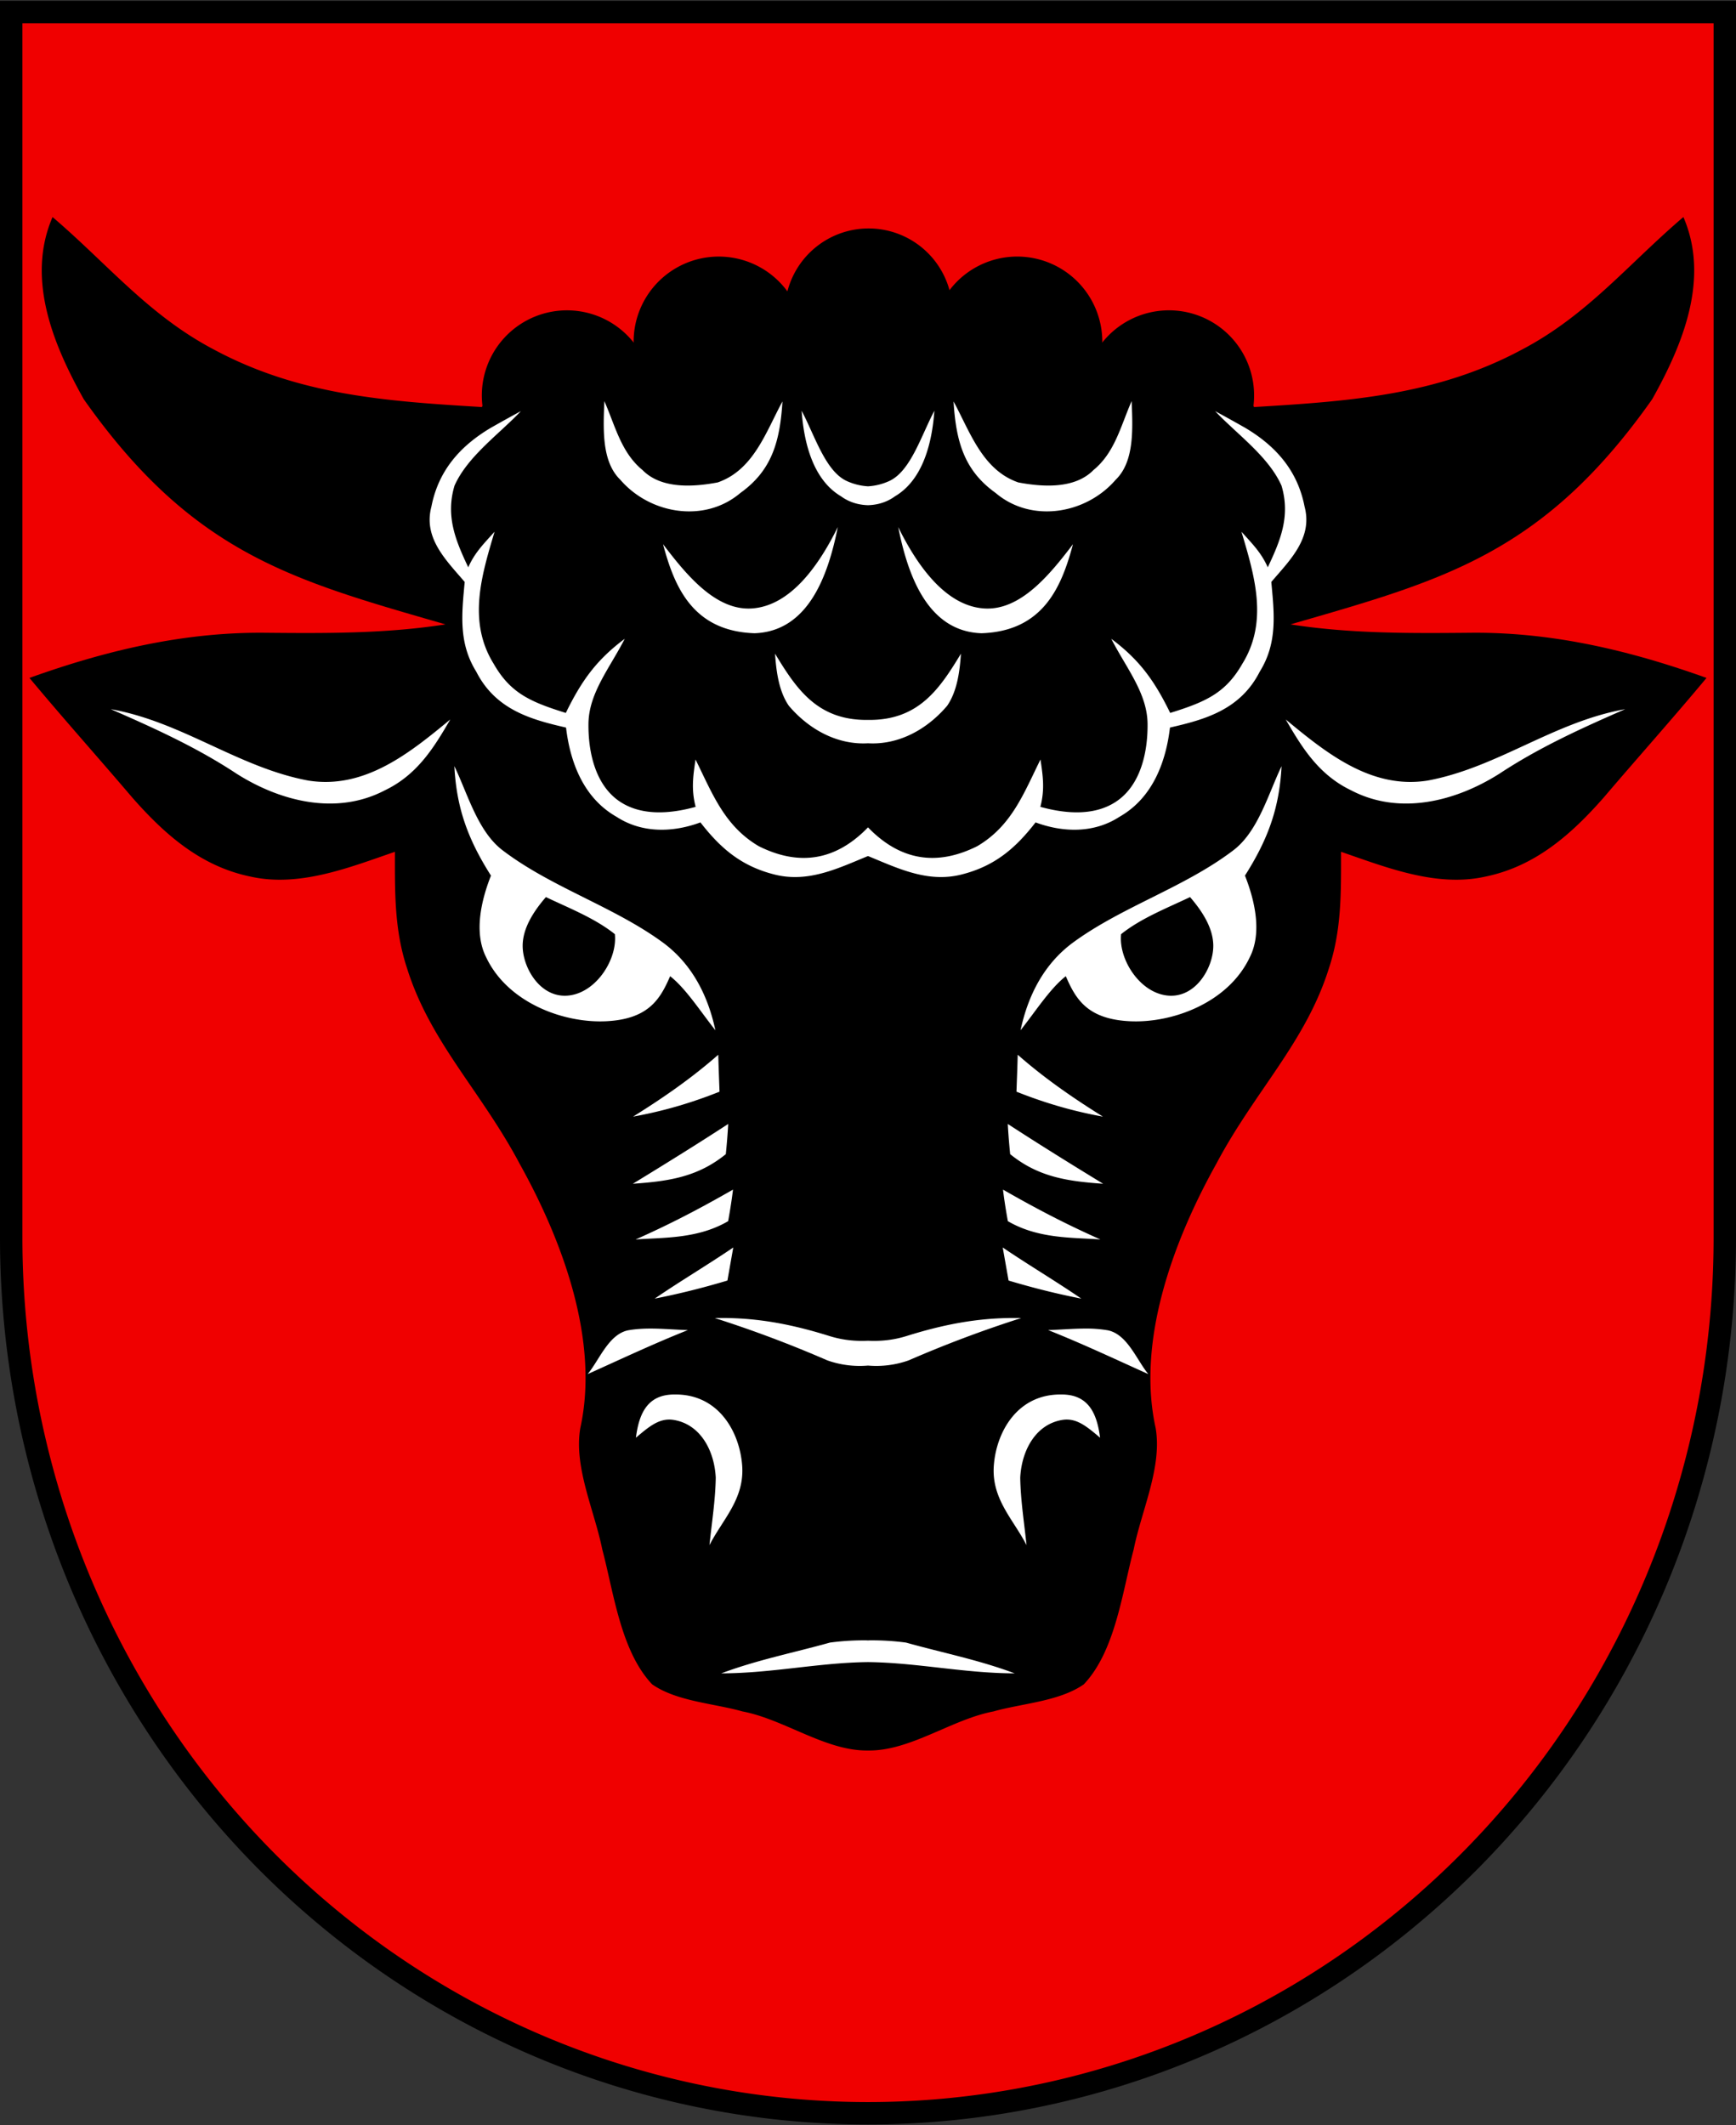 <?xml version="1.0" encoding="UTF-8"?>
<svg width="620" height="759" viewBox="0 0 465 569.25" xmlns="http://www.w3.org/2000/svg">
 <rect x="0" y="0" width="465" height="569.25" fill="#333333" stroke="none"/>
 <path d="m3.001 3.228v328.29a229.5 234.5 0 0 0 459 0v-328.29z" fill="#f00000" stroke="#000" stroke-width="6"/>
 <path d="m14.08 58.133c-7.139 16.514 0.184 34.193 8.364 48.807 29.294 41.546 56.148 48.507 96.879 60.297-16.3 2.543-32.569 2.39-48.991 2.237-21.662-0.092-42.189 4.841-62.442 12.102 9.008 10.815 18.414 21.324 27.544 32.048 8.701 9.896 18.383 18.444 31.711 21.171 13.052 2.911 26.441-2.451 38.635-6.649-3e-3 10.724-0.184 20.834 3.248 31.19 6.22 19.854 19.884 32.937 30.21 52.453 11.367 20.405 21.383 47.18 16.205 70.683-1.808 10.478 3.799 22.121 5.883 32.538 3.064 11.49 4.933 27.238 13.358 36.123 6.587 4.596 16.545 5.086 24.205 7.261 11.195 2.117 22.326 10.653 33.604 10.457h3e-3c11.281 0.196 22.412-8.34 33.604-10.457 7.66-2.175 17.62-2.666 24.205-7.261 8.426-8.885 10.295-24.633 13.358-36.123 2.083-10.417 7.69-22.063 5.883-32.538-5.178-23.503 4.841-50.278 16.208-70.683 10.325-19.517 23.99-32.6 30.21-52.453 3.432-10.356 3.248-20.467 3.248-31.19 12.194 4.197 25.583 9.559 38.635 6.649 13.328-2.727 23.01-11.275 31.711-21.171 9.13-10.724 18.536-21.233 27.544-32.048-20.252-7.261-40.78-12.194-62.445-12.102-16.422 0.153-32.691 0.306-48.991-2.237 40.734-11.79 67.586-18.751 96.879-60.297 8.181-14.615 15.503-32.293 8.364-48.807-14.798 12.623-25.767 26.349-43.323 35.541-22.856 12.255-46.387 13.818-71.694 15.35l-0.138-0.349v-6e-3a22.804 22.804 0 0 0-40.529-16.888l0.034-0.26a22.804 22.804 0 0 0-22.804-22.804 22.789 22.789 0 0 0-18.123 9.005 22.477 22.477 0 0 0-21.668-16.536 22.477 22.477 0 0 0-21.75 16.857 22.801 22.801 0 0 0-41.191 13.481l0.031 0.257a22.804 22.804 0 0 0-40.526 16.888v6e-3c-0.049 0.11-0.092 0.239-0.141 0.349-25.308-1.532-48.838-3.094-71.691-15.35-17.556-9.192-28.525-22.918-43.323-35.541z" stroke="none" />
 <path d="m161.88 107.43c-0.282 7.274-0.797 16.147 4.259 21.049 7.997 9.284 22.645 11.673 32.174 3.554 8.548-6.097 10.616-13.987 11.275-24.511-4.412 8.089-7.696 18.353-17.348 21.692-6.495 1.226-15.105 1.808-20.13-3.309-5.76-4.718-7.323-11.888-10.233-18.475zm141.24 0c-2.911 6.587-4.473 13.757-10.233 18.475-5.025 5.117-13.634 4.535-20.13 3.309-9.651-3.34-12.933-13.604-17.345-21.692 0.659 10.524 2.727 18.414 11.275 24.511 9.529 8.119 24.177 5.729 32.174-3.554 5.055-4.902 4.541-13.775 4.259-21.049zm-88.396 2.58c0.582 8.181 2.877 18.377 10.537 22.912 2.215 1.624 4.712 2.316 7.24 2.39 2.525-0.073 5.025-0.766 7.24-2.39 7.66-4.535 9.951-14.734 10.537-22.912-3.514 6.649-6.333 16.079-11.98 18.778a15.963 15.963 0 0 1-5.797 1.468 15.963 15.963 0 0 1-5.8-1.471c-5.647-2.696-8.466-12.13-11.98-18.775zm-75.212 0.116c-2.727 1.471-5.423 2.972-8.119 4.504-8.211 4.902-13.971 11.459-15.84 21.079-2.237 8.426 3.986 14.37 8.919 20.16-0.797 8.579-1.685 16.333 3.095 24.024 5.212 10.264 14.777 12.847 24.051 14.982 1.045 8.803 4.412 18.748 13.573 23.926 6.74 4.381 14.998 4.228 22.427 1.471 5.294 6.826 10.852 11.716 19.884 13.971 9.054 2.261 17.023-1.697 24.958-4.945l0.04 0.018 0.04-0.018c7.935 3.248 15.905 7.206 24.958 4.945 9.032-2.255 14.59-7.145 19.884-13.971 7.43 2.757 15.687 2.911 22.428-1.471 9.161-5.178 12.528-15.123 13.573-23.929 9.274-2.132 18.84-4.718 24.051-14.979 4.78-7.69 3.891-15.445 3.095-24.024 4.933-5.791 11.152-11.735 8.916-20.16-1.869-9.62-7.626-16.177-15.837-21.079-2.696-1.532-5.392-3.033-8.119-4.504 5.852 6.189 14.278 12.102 17.77 19.946 2.451 8.211-0.319 14.762-3.677 21.879-1.725-3.867-3.949-6.097-7.047-9.529 3.493 11.735 7.258 24.015 0.242 35.354-4.443 7.782-9.682 10.187-19.333 13.175-4.167-8.548-8.181-14.186-15.779-19.854 3.983 7.813 9.633 14.514 9.719 22.765 0.077 7.476-1.786 16.386-8.37 20.804-5.65 3.796-13.138 3.435-20.344 1.443 1.244-4.786 0.653-8.395 0.031-12.687-4.504 9.1-7.721 17.801-16.943 23.224-10.92 5.457-20.696 3.811-29.257-5.043-8.557 8.855-18.337 10.503-29.257 5.043-9.222-5.423-12.439-14.124-16.943-23.224-0.619 4.295-1.21 7.902 0.031 12.687-7.203 1.992-14.691 2.353-20.344-1.44-6.581-4.421-8.447-13.334-8.367-20.807 0.086-8.251 5.732-14.952 9.716-22.765-7.598 5.668-11.612 11.306-15.779 19.854-9.648-2.987-14.89-5.392-19.333-13.175-7.016-11.336-3.248-23.619 0.245-35.354-3.101 3.432-5.325 5.662-7.047 9.529-3.358-7.117-6.128-13.668-3.677-21.879 3.493-7.843 11.918-13.757 17.77-19.946zm84.9 31.04c-4.859 9.866-12.464 21.098-23.007 21.799-9.768 0.65-17.672-9.158-23.806-17.204 2.997 11.211 7.828 23.285 24.499 23.846 14.541-0.481 19.777-15.727 22.314-28.442zm16.177 0c2.537 12.715 7.773 27.961 22.314 28.442 16.667-0.558 21.502-12.635 24.499-23.846-6.134 8.046-14.039 17.853-23.806 17.204-10.543-0.702-18.147-11.937-23.01-21.799zm-32.986 33.917c0.322 4.832 1.042 10.141 3.707 13.971 5.435 6.388 13.04 10.494 21.19 10.028 8.15 0.469 15.751-3.64 21.187-10.028 2.666-3.83 3.386-9.139 3.707-13.971-5.76 9.529-11.41 17.908-24.885 17.74h-0.018c-13.475 0.169-19.128-8.211-24.888-17.74zm-177.93 14.86c11.643 5.086 23.01 10.233 33.641 17.25 11.765 7.476 26.778 11.275 39.738 4.504 8.701-4.167 13.162-11.41 17.556-18.996-10.846 8.977-22.948 18.782-38.053 16.361-18.72-3.493-33.733-15.718-52.882-19.119zm405.65 0c-19.149 3.401-34.162 15.626-52.882 19.119-15.105 2.421-27.207-7.384-38.053-16.361 4.391 7.586 8.851 14.829 17.553 18.996 12.96 6.771 27.973 2.972 39.738-4.504 10.632-7.016 21.999-12.164 33.641-17.25zm-313.62 15.258c0.582 11.361 3.713 19.722 9.804 29.321-2.663 6.771-4.626 15.35-1.256 21.937 5.791 12.164 20.755 17.636 32.14 17.066 11.385-0.567 14.477-5.987 17.109-12.062 4.237 3.333 8.107 9.428 12.121 14.483-1.955-9.136-6.128-17.648-14.063-23.5-13.175-9.651-29.842-14.737-42.925-24.695-6.679-5.055-9.406-15.258-12.93-22.55zm221.58 0c-3.523 7.292-6.253 17.495-12.933 22.55-13.083 9.958-29.75 15.044-42.925 24.695-7.935 5.852-12.108 14.363-14.066 23.5 4.014-5.055 7.883-11.149 12.124-14.483 2.629 6.076 5.72 11.496 17.109 12.062 11.385 0.57 26.346-4.902 32.137-17.066 3.37-6.587 1.409-15.166-1.256-21.937 6.091-9.596 9.222-17.96 9.804-29.321zm-197.06 35.075c6.158 2.941 13.107 5.641 18.469 9.93 0.705 6.495-4.648 15.188-11.817 16.361-7.923 1.296-12.933-7.286-12.877-13.328 0.046-4.789 3.067-9.308 6.226-12.963zm172.54 0c3.156 3.655 6.177 8.174 6.223 12.966 0.061 6.036-4.951 14.621-12.874 13.325-7.169-1.173-12.522-9.866-11.817-16.361 5.362-4.289 12.311-6.989 18.469-9.93zm-126.37 42.226c-7.139 6.281-14.768 11.551-22.826 16.576 8.119-1.471 15.534-3.646 23.163-6.679-0.123-3.309-0.245-6.587-0.337-9.896zm80.212 0c-0.092 3.309-0.214 6.587-0.337 9.896 7.629 3.033 15.044 5.209 23.163 6.679-8.058-5.025-15.69-10.295-22.829-16.576zm-77.546 18.536c-8.426 5.484-16.974 10.785-25.553 16.024 9.529-0.674 17.341-1.777 24.909-7.935 0.276-2.696 0.49-5.392 0.643-8.089zm74.881 0c0.153 2.696 0.365 5.392 0.64 8.089 7.568 6.158 15.381 7.261 24.909 7.935-8.579-5.239-17.127-10.54-25.553-16.024zm-73.603 17.587c-8.824 5.055-16.778 9.222-26.092 13.358 7.598-0.551 16.664-0.153 24.793-4.905 0 0 0.809-4.323 1.302-8.453zm72.323 0c0.49 4.13 1.302 8.453 1.302 8.453 8.128 4.749 17.194 4.351 24.793 4.902-9.314-4.136-17.271-8.3-26.095-13.355zm-72.246 15.503c-6.955 4.718-14.155 8.977-21.049 13.695 6.587-1.287 13.015-2.911 19.48-4.841 0.521-2.941 1.045-5.883 1.566-8.855zm72.175 0c0.521 2.972 1.045 5.913 1.566 8.855 6.465 1.93 12.896 3.554 19.483 4.841-6.894-4.718-14.094-8.977-21.049-13.695zm-75.092 18.883c-0.668 0-1.342 6e-3 -2.022 0.021 10.356 3.309 20.191 7.016 30.148 11.336a25.92 25.92 0 0 0 10.877 1.388 25.92 25.92 0 0 0 10.874-1.388c9.958-4.32 19.793-8.027 30.148-11.336a84.315 84.315 0 0 0-2.022-0.021c-10.046 9e-3 -19.027 1.817-28.678 4.832-3.649 1.137-7.032 1.415-10.322 1.265-3.291 0.153-6.673-0.129-10.325-1.265-9.651-3.015-18.628-4.822-28.678-4.832zm-19.29 2.834c-2.013 3e-3 -4.014 0.119-5.953 0.463-5.239 1.072-7.721 7.966-10.846 11.735 8.916-4.014 17.737-8.177 26.839-11.793-3.278-0.092-6.679-0.407-10.037-0.404zm116.58 0c-3.358-3e-3 -6.762 0.309-10.034 0.404 9.1 3.615 17.924 7.782 26.839 11.796-3.125-3.769-5.61-10.662-10.849-11.735a34.386 34.386 0 0 0-5.956-0.466zm-110.1 17.654c-7.292-0.031-9.535 5.129-10.353 11.581 3.867-3.303 6.52-5.392 10.233-4.749 7.053 1.226 10.785 8.181 11.152 15.442-0.092 6.036-1.072 12.102-1.685 18.077 3.493-6.863 9.418-12.357 8.763-21.294-0.656-8.94-6.25-19.21-18.107-19.057zm103.62 0c-11.857-0.153-17.455 10.117-18.107 19.057-0.656 8.937 5.267 14.431 8.76 21.294-0.613-5.974-1.593-12.041-1.685-18.077 0.368-7.261 4.099-14.216 11.152-15.442 3.713-0.643 6.37 1.446 10.233 4.749-0.818-6.452-3.064-11.612-10.356-11.581zm-52.429 65.849a69.09 69.09 0 0 0-9.568 0.601c-9.743 2.727-19.578 4.66-29.107 8.245 13.542-0.025 26.107-2.871 39.294-3.018 13.187 0.147 25.752 2.993 39.294 3.018-9.529-3.585-19.364-5.515-29.107-8.242a69.225 69.225 0 0 0-9.565-0.604c-0.208 0-0.414 0.021-0.619 0.025-0.208-3e-3 -0.414-0.025-0.619-0.025z" fill="#fff" stroke="none"/>
</svg>
